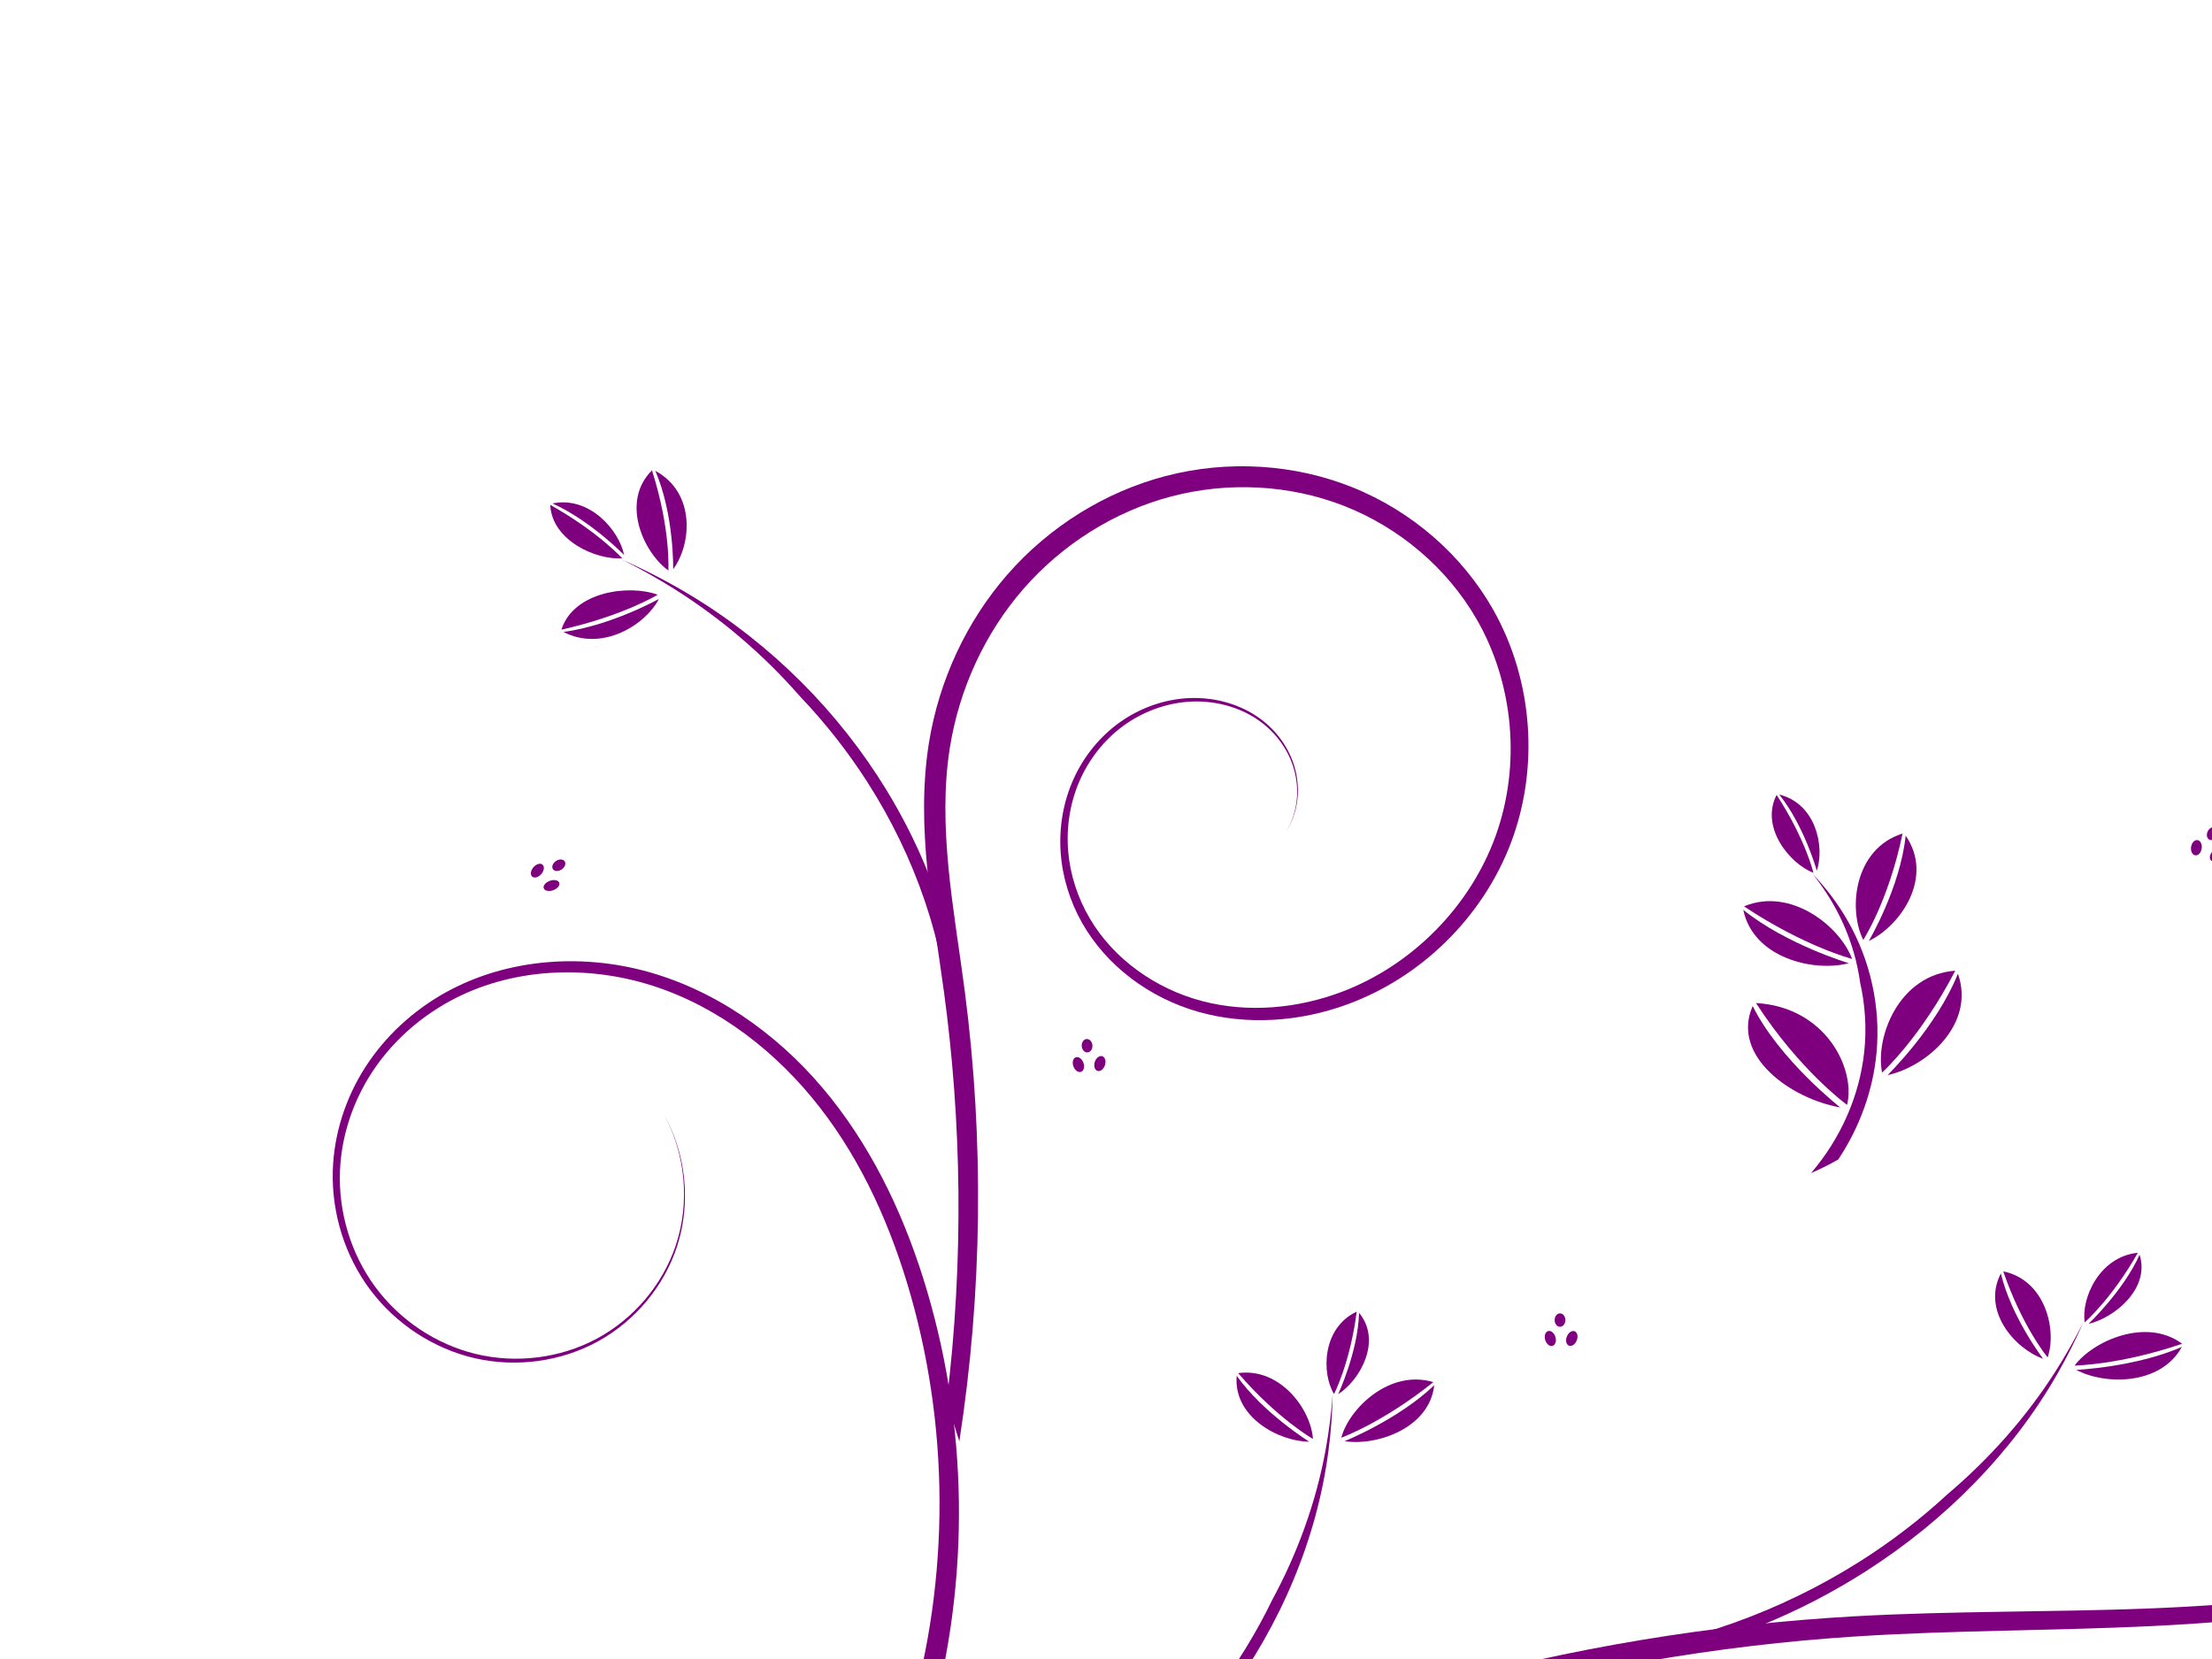 <?xml version="1.0"?><svg width="640" height="480" xmlns="http://www.w3.org/2000/svg" xmlns:xlink="http://www.w3.org/1999/xlink">
 <defs>
  <pattern patternTransform="translate(-84.138,510.395)" id="pattern5523" xlink:href="#pattern5504"/>
  <pattern patternTransform="matrix(0.88,0,0,0.88,-58.848,577.678)" id="pattern5519" xlink:href="#pattern5504"/>
  <pattern patternTransform="matrix(0.88,0,0,0.88,-58.848,577.678)" id="pattern5517" xlink:href="#pattern5504"/>
  <pattern patternTransform="matrix(0.88,0,0,0.88,-58.848,577.678)" id="pattern5515" xlink:href="#pattern5504"/>
  <pattern patternTransform="matrix(0.88,0,0,0.88,-58.848,577.678)" id="pattern5513" xlink:href="#pattern5504"/>
  <pattern patternTransform="matrix(0.88,0,0,0.88,-58.848,577.678)" id="pattern5511" xlink:href="#pattern5504"/>
  <pattern patternTransform="translate(0.067,0.067)" id="pattern5507" xlink:href="#pattern5490"/>
  <pattern patternTransform="translate(-79.949,517.532)" id="pattern5490" xlink:href="#pattern5478"/>
  <pattern patternTransform="translate(-212.763,474.817)" id="pattern5322" xlink:href="#pattern5310"/>
  <pattern patternTransform="matrix(0.894,0,0,0.816,-53.447,517.427)" id="pattern5276" xlink:href="#pattern5263"/>
  <pattern patternTransform="matrix(0.894,0,0,0.816,-50.365,517.419)" id="pattern5263" xlink:href="#pattern5254"/>
  <pattern patternTransform="matrix(0.692,0,0,0.692,3.5424804e-7,-1.9023438e-5)" id="pattern5254" xlink:href="#pattern5244"/>
  <pattern patternTransform="matrix(0.732,0,0,0.715,-6.4575195e-7,1.7539062e-5)" id="pattern5247" xlink:href="#pattern5233"/>
  <pattern id="pattern5233" patternTransform="matrix(0.732,0,0,0.715,-50.326,517.536)" height="3.636" width="3.551" patternUnits="userSpaceOnUse">
   <path fill="#800000" d="m2.198,0.292a0.345,0.577 0 1 1-0.69,0.905a0.345,0.577 0 1 10.69,-0.905z" id="path5214"/>
   <path fill="#800000" id="path5216" d="m1.26,2.078a0.445,0.676 0 1 1-0.891,-0.612a0.445,0.676 0 1 10.891,0.612z"/>
   <path fill="#800000" d="m2.096,3.118a0.121,0.24 0 1 1-0.242,-1.234a0.121,0.24 0 1 10.242,1.234z" id="path5218"/>
   <path fill="#800000" d="m0.905,0.6a0.44,0.622 0 1 1-0.879,0.045a0.44,0.622 0 1 10.879,-0.045z" id="path5225"/>
   <path fill="#800000" id="path5227" d="m3.13,1.487a0.089,0.24 0 1 1-0.179,-1.234a0.089,0.24 0 1 10.179,1.234z"/>
   <path fill="#800000" id="path5229" d="m3.519,2.719a0.406,0.636 0 1 1-0.813,0.377a0.406,0.636 0 1 10.813,-0.377z"/>
   <path fill="#800000" id="path5231" d="m0.481,3.627a0.114,0.092 0 1 10.228,-0.931a0.114,0.092 0 1 1-0.228,0.931z"/>
  </pattern>
  <pattern id="pattern5244" patternTransform="matrix(0.692,0,0,0.692,-50.326,517.536)" height="2.6" width="2.6" patternUnits="userSpaceOnUse">
   <rect fill="url(#pattern5247)" width="2.6" height="2.6" x="0" y="0" id="rect5242"/>
  </pattern>
  <pattern id="pattern5251" patternTransform="translate(-50.326,517.537)" height="1.8" width="1.8" patternUnits="userSpaceOnUse">
   <rect fill="url(#pattern5254)" width="1.8" height="1.8" x="0" y="0" id="rect5249"/>
  </pattern>
  <pattern id="pattern5310" patternTransform="translate(-50.418,517.402)" height="2.175" width="2.341" patternUnits="userSpaceOnUse">
   <path fill="#333333" id="path5266" d="m0.647,0.543a0.28,0.33 0 1 1-0.561,-0.307a0.28,0.33 0 1 10.561,0.307z"/>
   <path fill="#333333" d="m0.801,1.027a0.303,0.355 0 1 1-0.605,0.289a0.303,0.355 0 1 10.605,-0.289z" id="path5268"/>
   <path fill="#333333" id="path5270" d="m1.504,0.314a0.313,0.423 0 1 1-0.626,0.436a0.313,0.423 0 1 10.626,-0.436z"/>
   <path fill="#333333" d="m0.42,2.175a0,0 0 1 1-0,-0.559a0,0 0 1 10,0.559z" id="path5272"/>
   <path fill="#333333" d="m1.539,1.831a0.213,0.286 0 1 1-0.427,-0.565a0.213,0.286 0 1 10.427,0.565z" id="path5274"/>
   <path fill="#333333" d="m2.219,0.55a0.229,0.324 0 1 1-0.457,-0.358a0.229,0.324 0 1 10.457,0.358z" id="path5278"/>
   <path fill="#333333" id="path5280" d="m2.302,1.878a0.251,0.36 0 1 1-0.503,-0.23a0.251,0.36 0 1 10.503,0.23z"/>
   <path fill="#333333" id="path5282" d="m2.032,0.805a0.015,0.02 0 1 1-0.029,0.466a0.015,0.02 0 1 10.029,-0.466z"/>
  </pattern>
  <pattern id="pattern5342" patternTransform="translate(-50.393,512.782)" height="4" width="4" patternUnits="userSpaceOnUse">
   <g fill="#800000" id="g5324">
    <path fill="#800000" d="m1.12,0.968c-0.234,0.331 -0.636,0.465 -0.898,0.3c-0.262,-0.165 -0.285,-0.567 -0.051,-0.898c0.234,-0.331 0.636,-0.465 0.898,-0.3c0.262,0.165 0.285,0.567 0.051,0.898z" id="path5326"/>
    <path fill="#800000" id="path5328" d="m1.36,1.872c0.203,0.369 0.132,0.782 -0.16,0.92c-0.291,0.139 -0.692,-0.048 -0.896,-0.418c-0.203,-0.369 -0.132,-0.782 0.16,-0.92c0.291,-0.139 0.692,0.048 0.896,0.418z"/>
    <path fill="#800000" d="m2.605,0.59c0.267,0.442 0.238,0.973 -0.065,1.187c-0.303,0.214 -0.766,0.029 -1.033,-0.412c-0.267,-0.442 -0.238,-0.973 0.065,-1.187c0.303,-0.214 0.766,-0.029 1.033,0.412z" id="path5330"/>
    <path fill="#800000" id="path5332" d="m0.648,3.979c-0.365,-0.011 -0.656,-0.252 -0.648,-0.538c0.008,-0.286 0.31,-0.508 0.675,-0.497c0.365,0.011 0.656,0.252 0.648,0.538c-0.008,0.286 -0.31,0.508 -0.675,0.497z"/>
    <path fill="#800000" id="path5334" d="m2.59,3.401c-0.372,0.282 -0.831,0.271 -1.026,-0.025c-0.195,-0.295 -0.052,-0.763 0.32,-1.045c0.372,-0.282 0.831,-0.271 1.026,0.025c0.195,0.295 0.052,0.763 -0.32,1.045z"/>
    <path fill="#800000" id="path5336" d="m3.822,1.063c-0.227,0.325 -0.583,0.435 -0.795,0.245c-0.212,-0.19 -0.201,-0.607 0.026,-0.932c0.227,-0.325 0.583,-0.435 0.795,-0.245c0.212,0.19 0.201,0.607 -0.026,0.932z"/>
    <path fill="#800000" d="m3.899,3.529c-0.148,0.364 -0.46,0.558 -0.695,0.433c-0.235,-0.125 -0.306,-0.522 -0.158,-0.886c0.148,-0.364 0.46,-0.558 0.695,-0.433c0.235,0.125 0.306,0.522 0.158,0.886z" id="path5338"/>
    <path fill="#800000" d="m3.488,1.528c0.298,0.03 0.523,0.246 0.503,0.484c-0.02,0.238 -0.278,0.407 -0.576,0.377c-0.298,-0.03 -0.523,-0.246 -0.503,-0.484c0.02,-0.238 0.278,-0.407 0.576,-0.377z" id="path5340"/>
   </g>
  </pattern>
  <pattern id="pattern5426" patternTransform="translate(-50.633,507.297)" height="4.509" width="4.532" patternUnits="userSpaceOnUse">
   <g id="g5395">
    <path fill="#800000" id="path5363" d="m0.79,2.826c-0.436,0 -0.79,-0.235 -0.79,-0.524c-0,-0.29 0.353,-0.525 0.79,-0.525c0.436,-0 0.79,0.235 0.79,0.524c0,0.29 -0.353,0.525 -0.79,0.525z"/>
    <path fill="#800000" id="path5367" d="m3.826,1.481c-0.454,0.316 -0.898,0.297 -0.992,-0.043c-0.093,-0.34 0.2,-0.872 0.654,-1.188c0.454,-0.316 0.898,-0.297 0.992,0.043c0.093,0.34 -0.2,0.872 -0.654,1.188z"/>
    <path fill="#800000" d="m2.314,1.647c0.327,0.029 0.579,0.331 0.564,0.674c-0.015,0.343 -0.292,0.598 -0.619,0.569c-0.327,-0.029 -0.579,-0.331 -0.564,-0.674c0.015,-0.343 0.292,-0.598 0.619,-0.569z" id="path5371"/>
    <path fill="#800000" d="m3.742,2.779c-0.436,0 -0.79,-0.235 -0.79,-0.524c-0,-0.29 0.353,-0.525 0.79,-0.525c0.436,-0 0.79,0.235 0.79,0.524c0,0.29 -0.353,0.525 -0.79,0.525z" id="path5383"/>
    <path fill="#800000" id="path5385" d="m2.79,0.79c0,0.436 -0.235,0.79 -0.524,0.79c-0.29,0 -0.525,-0.353 -0.525,-0.79c-0,-0.436 0.235,-0.79 0.524,-0.79c0.29,-0 0.525,0.353 0.525,0.79z"/>
    <path fill="#800000" d="m2.814,3.718c0,0.436 -0.235,0.79 -0.524,0.79c-0.29,0 -0.525,-0.353 -0.525,-0.79c-0,-0.436 0.235,-0.79 0.524,-0.79c0.29,-0 0.525,0.353 0.525,0.79z" id="path5387"/>
    <path fill="#800000" d="m1.05,4.281c-0.454,0.316 -0.898,0.297 -0.992,-0.043c-0.093,-0.34 0.2,-0.872 0.654,-1.188c0.454,-0.316 0.898,-0.297 0.992,0.043c0.093,0.34 -0.2,0.872 -0.654,1.188z" id="path5389"/>
    <path fill="#800000" id="path5391" d="m1.497,0.72c0.316,0.454 0.297,0.898 -0.043,0.992c-0.34,0.093 -0.872,-0.2 -1.188,-0.654c-0.316,-0.454 -0.297,-0.898 0.043,-0.992c0.34,-0.093 0.872,0.2 1.188,0.654z"/>
    <path fill="#800000" d="m4.25,3.45c0.316,0.454 0.297,0.898 -0.043,0.992c-0.34,0.093 -0.872,-0.2 -1.188,-0.654c-0.316,-0.454 -0.297,-0.898 0.043,-0.992c0.34,-0.093 0.872,0.2 1.188,0.654z" id="path5393"/>
   </g>
  </pattern>
  <pattern id="pattern5478" patternTransform="translate(-82.239,518.899)" height="5.603" width="5.6" patternUnits="userSpaceOnUse">
   <path fill="#800000" id="path5442" d="m1.549,1.402a0.671,0.85 0 1 1-1.341,-0.789a0.671,0.85 0 1 11.341,0.789z"/>
   <path fill="#800000" d="m1.989,2.646a0.724,0.913 0 1 1-1.448,0.744a0.724,0.913 0 1 11.448,-0.744z" id="path5444"/>
   <path fill="#740000" id="path5446" d="m3.598,0.664a0.749,1.09 0 1 1-1.497,1.123a0.749,1.09 0 1 11.497,-1.123z"/>
   <path fill="#7b0000" d="m1.004,5.603a0,0 0 1 1-0,-1.438a0,0 0 1 10,1.438z" id="path5448"/>
   <path fill="#800000" d="m3.682,4.717a0.51,0.737 0 1 1-1.021,-1.456a0.51,0.737 0 1 11.021,1.456z" id="path5450"/>
   <path fill="#800000" d="m5.307,1.418a0.547,0.835 0 1 1-1.094,-0.921a0.547,0.835 0 1 11.094,0.921z" id="path5452"/>
   <path fill="#800000" id="path5454" d="m5.506,4.838a0.601,0.928 0 1 1-1.202,-0.593a0.601,0.928 0 1 11.202,0.593z"/>
   <path fill="#800000" id="path5456" d="m4.86,2.077a0.035,0.051 0 1 1-0.07,1.2a0.035,0.051 0 1 10.07,-1.2z"/>
  </pattern>
  <filter id="filter5500">
   <feGaussianBlur id="feGaussianBlur5502" stdDeviation="0.028"/>
  </filter>
  <pattern id="pattern5504" patternTransform="translate(-80.017,517.465)" height="5.737" width="5.734" patternUnits="userSpaceOnUse">
   <rect fill="url(#pattern5507)" filter="url(#filter5500)" width="5.6" height="5.603" x="0.067" y="0.067" id="rect5488"/>
  </pattern>
 </defs>
 <g>
  <title>Layer 1</title>
  <g id="layer1">
   <rect fill="#7f007f" y="209.549" x="-97.865" height="9.411" width="15.038" id="rect5521"/>
   <rect fill="#7f007f" y="198.715" x="-56.373" height="4.6" width="4.6" id="rect5381"/>
   <path fill="#7f007f" fill-rule="evenodd" id="path2832" d="m106.389,689.269l7.828,6.223c50.606,-64.233 115.44,-117.187 188.01,-155.305c72.573,-38.113 153.095,-61.502 235.008,-66.733c0,0 0,0 0,0c28.245,-1.807 56.715,-1.601 85.218,-2.976c28.302,-1.355 56.817,-4.36 84.151,-12.465c27.44,-8.129 53.731,-21.7 74.045,-42.01c20.326,-20.319 34.146,-47.832 35.063,-76.595c0.78,-24.989 -8.699,-50.417 -26.745,-67.673c0,0 0,0 0,0c-9.03,-8.625 -20.072,-15.147 -32.034,-18.69c-11.963,-3.542 -24.819,-4.064 -36.97,-1.305c-12.151,2.76 -23.548,8.823 -32.47,17.494c0,0 0,0 0,0c-8.922,8.672 -15.308,19.94 -17.961,32.072c0,0 0,0 0,0c-2.651,12.133 -1.52,25.079 3.372,36.463c4.893,11.385 13.556,21.13 24.359,27.135c8.702,4.835 18.729,7.233 28.654,6.864c9.925,-0.37 19.723,-3.505 28.002,-8.948c-8.325,5.373 -18.129,8.413 -28.01,8.698c-9.882,0.284 -19.822,-2.187 -28.401,-7.05c-10.653,-6.036 -19.131,-15.755 -23.859,-27.015c-4.729,-11.261 -5.725,-24.02 -3.024,-35.903c2.701,-11.885 9.068,-22.881 17.861,-31.286c0,0 0,0 0,0c8.793,-8.407 19.99,-14.233 31.856,-16.826c11.867,-2.593 24.398,-1.969 36.001,1.571c11.605,3.54 22.29,9.984 30.986,18.427c17.386,16.861 26.345,41.7 25.403,65.867c-1.067,27.858 -14.811,54.477 -34.687,74.078c-19.901,19.624 -45.725,32.618 -72.679,40.399c-26.872,7.749 -55.021,10.449 -83.139,11.581c-28.324,1.129 -56.804,0.684 -85.34,2.265c0,0 0,0 0,0c-82.815,4.598 -164.466,27.533 -238.313,65.534c-73.85,37.994 -140.105,91.161 -192.185,156.109l0,0z"/>
   <path fill="#7f007f" fill-rule="evenodd" id="path2838" d="m683.739,462.655c9.583,-2.867 19.363,-4.008 28.798,-3.598c6.851,-0.989 13.819,-1.16 20.701,-0.474c16.109,1.6 31.775,7.896 44.519,17.899c12.747,10 22.597,23.727 27.99,39.017c0,0 0,0 0,0c5.397,15.289 6.347,32.169 2.694,47.979c-3.504,15.178 -11.25,29.4 -22.139,40.549c-10.886,11.151 -24.936,19.245 -40.062,23.024c-15.124,3.782 -31.35,3.252 -46.188,-1.558c-14.838,-4.806 -28.31,-13.902 -38.281,-25.906c0,0 0,0 0,0c-11.266,-13.588 -18.092,-31.2 -17.22,-48.72c0.424,-8.767 2.718,-17.464 6.862,-25.17c1.872,-3.484 4.125,-6.77 6.704,-9.768c3.05,-3.696 6.597,-6.99 10.554,-9.716c7.22,-4.978 15.833,-8.078 24.67,-8.603c8.835,-0.527 17.909,1.533 25.615,6.091c0,0 0,0 0,0c7.705,4.555 14.022,11.625 17.503,20.003c3.481,8.378 4.073,18.039 1.363,26.844c-1.848,5.996 -5.195,11.554 -9.687,16.027c4.592,-4.368 8.092,-9.871 10.102,-15.89c2.945,-8.841 2.6,-18.686 -0.774,-27.374c-3.376,-8.685 -9.695,-16.143 -17.6,-21.072c0,-0 0,-0 0,-0c-7.905,-4.925 -17.307,-7.323 -26.611,-6.988c-9.302,0.337 -18.449,3.359 -26.23,8.455c-7.779,5.096 -14.176,12.21 -18.602,20.379c-4.424,8.168 -6.892,17.345 -7.371,26.61c-0.941,18.528 6.082,37.002 17.859,51.266c10.386,12.597 24.404,22.148 39.936,27.249c15.532,5.097 32.491,5.723 48.386,1.817c15.894,-3.909 30.64,-12.322 42.135,-24.002c11.493,-11.682 19.678,-26.562 23.434,-42.534c0,0 0,-0 0,-0c3.909,-16.639 2.986,-34.374 -2.646,-50.539c-5.635,-16.164 -15.943,-30.655 -29.387,-41.292c0,0 0,0 0,0c-13.447,-10.634 -29.942,-17.344 -47.02,-19.111c-17.078,-1.763 -34.623,1.427 -50.006,9.108z"/>
   <path fill="#7f007f" fill-rule="evenodd" id="path2844" d="m190.451,605.923l5,6.09c34.007,-28.159 59.441,-66.389 72.27,-108.522c12.822,-42.135 12.971,-87.948 0.482,-130.069c-5.887,-19.911 -14.71,-39.229 -27.714,-55.617c-13.01,-16.402 -30.463,-29.653 -50.561,-35.914c-20.121,-6.263 -42.862,-4.916 -61.303,5.426c-9.214,5.185 -17.215,12.553 -22.936,21.46c-5.722,8.911 -9.086,19.34 -9.402,29.934c-0.361,12.319 3.496,24.702 10.885,34.541c7.395,9.836 18.265,16.978 30.237,19.725c0,0 0,0 0,0c11.976,2.741 24.901,1.006 35.644,-4.901c0,0 0,0 0,0c10.741,-5.914 19.119,-15.953 22.882,-27.593c4.056,-12.583 2.573,-26.789 -3.956,-38.231c6.401,11.514 7.694,25.679 3.536,38.094c-3.853,11.486 -12.256,21.296 -22.869,26.983c0,0 -0,0 -0,0c-10.614,5.685 -23.311,7.224 -34.95,4.421c-11.639,-2.805 -22.138,-9.897 -29.185,-19.495c-7.047,-9.599 -10.628,-21.634 -10.146,-33.473c0,0 0,0 0,0c0.414,-10.188 3.781,-20.192 9.365,-28.681c5.584,-8.491 13.364,-15.476 22.251,-20.35c17.758,-9.75 39.681,-10.719 58.9,-4.53c19.243,6.194 35.904,19.222 48.315,35.182c12.417,15.973 20.744,34.869 26.305,54.394c0,0 0,0 0,0c11.742,41.319 11.042,86.045 -1.884,126.811c-12.92,40.768 -38.056,77.549 -71.165,104.318c0,0 0,0 0,0z"/>
   <path fill="#7f007f" fill-rule="evenodd" id="path2850" d="m273.891,405.615c1.271,3.77 2.495,7.576 3.671,11.416c6.673,-43.118 7.196,-87.154 1.561,-130.373c-1.561,-11.979 -3.558,-23.789 -4.697,-35.592c-1.119,-11.706 -1.419,-23.463 0.421,-34.868c2.692,-16.805 10.046,-32.931 21.227,-45.767c0,0 0,0 0,-0c11.174,-12.835 26.213,-22.4 42.673,-26.756c16.453,-4.36 34.366,-3.5 50.219,2.735c15.85,6.226 29.655,17.863 38.196,32.617c10.83,18.666 12.934,42.355 5.6,62.738c-7.318,20.391 -24.013,37.37 -44.326,45.126c-0,0 -0,0 -0,0c-12.915,4.924 -27.358,6.258 -40.679,2.734c-13.304,-3.515 -25.476,-12.03 -32.437,-23.873c-3.49,-5.923 -5.695,-12.626 -6.263,-19.473c0,0 0,0 0,-0c-0.569,-6.845 0.5,-13.849 3.213,-20.157c2.712,-6.307 7.077,-11.93 12.6,-16.008c5.52,-4.078 12.213,-6.616 19.063,-7.083c8.088,-0.547 16.508,1.886 22.573,7.223c3.039,2.667 5.49,6.023 7.012,9.763c1.521,3.738 2.117,7.87 1.617,11.87c-0.385,3.093 -1.42,6.111 -3.017,8.793c1.647,-2.661 2.737,-5.671 3.179,-8.773c0.576,-4.031 0.048,-8.218 -1.427,-12.033c-1.481,-3.832 -3.915,-7.294 -6.967,-10.07c-6.127,-5.576 -14.699,-8.238 -23.037,-7.817c-0,0 -0,0 -0,0c-7.072,0.357 -14.029,2.84 -19.839,6.974c-0,0 -0,0 -0,0c-5.807,4.133 -10.462,9.885 -13.418,16.438c-2.946,6.532 -4.213,13.83 -3.739,21.053c0.472,7.179 2.642,14.263 6.23,20.596c7.087,12.481 19.595,21.78 33.805,25.759c13.822,3.865 29.024,2.887 42.93,-2.212c10.456,-3.826 20.195,-9.995 28.407,-18.031c8.212,-8.036 14.901,-17.941 19.081,-29.141c3.894,-10.472 5.526,-21.948 4.701,-33.489c-0.825,-11.541 -4.108,-23.152 -10.071,-33.661c-4.409,-7.744 -10.202,-14.809 -17.104,-20.832c-6.903,-6.023 -14.917,-11.003 -23.707,-14.513c-8.27,-3.297 -17.168,-5.286 -26.301,-5.856c-9.134,-0.57 -18.504,0.281 -27.642,2.673c-8.595,2.254 -16.941,5.845 -24.698,10.653c-7.758,4.808 -14.927,10.835 -21.108,17.926c-5.819,6.68 -10.747,14.264 -14.593,22.502c-3.846,8.238 -6.61,17.129 -8.075,26.367c-1.877,11.928 -1.627,24.207 -0.396,36.438c1.184,11.86 3.223,23.728 4.848,35.779c2.483,18.422 3.927,37.547 4.122,57.287c0.195,19.739 -0.86,40.094 -3.409,60.917z"/>
   <path fill="#7f007f" fill-rule="evenodd" d="m334.045,520.912c9.105,-4.46 18.569,-7.68 28.085,-9.708c12.985,-5.355 26.9,-8.482 40.925,-9.093c23.583,-1.032 47.493,5.052 67.728,17.244c20.238,12.187 36.81,30.488 46.94,51.85c0,0 0,0 0,0c10.134,21.36 13.83,45.788 10.459,69.208c-1.952,13.473 -6.208,26.691 -13.549,38.001c0,0 0,0 0,0c-7.332,11.294 -17.823,20.721 -30.248,25.59c-12.393,4.862 -26.843,5.079 -38.803,-0.518c0,0 -0,0 -0,0c-5.994,-2.789 -11.363,-6.967 -15.393,-12.172c0,0 -0,0 -0,0c-4.029,-5.202 -6.744,-11.453 -7.626,-17.946c-1.404,-10.154 1.844,-20.945 8.467,-28.823c1.8,-2.148 3.851,-4.085 6.091,-5.784c5.901,-4.668 13.222,-7.689 20.8,-8.481c7.255,-0.743 14.856,0.496 21.1,4.283c0,0 0,0 0,0c6.226,3.773 11.08,10.219 12.17,17.505c0.952,6.293 -0.993,13.123 -5.43,17.85c-2.22,2.367 -5.027,4.211 -8.126,5.278c-3.099,1.067 -6.487,1.353 -9.749,0.771c-6.138,-1.097 -11.681,-5.413 -14.257,-11.236c-2.568,-5.827 -2.075,-12.954 1.386,-18.456c-3.58,5.424 -4.271,12.6 -1.779,18.62c2.505,6.015 8.082,10.606 14.483,11.908c3.395,0.684 6.95,0.472 10.246,-0.58c3.295,-1.053 6.308,-2.927 8.729,-5.392c4.838,-4.944 7.113,-12.141 6.24,-18.989c-1.031,-7.904 -6.014,-14.969 -12.693,-19.206c-6.667,-4.224 -14.763,-5.792 -22.553,-5.151c-11.181,0.901 -21.966,6.291 -29.248,14.878c-7.277,8.596 -10.836,20.266 -9.357,31.476c0,0 0,0 0,0c0.953,7.142 3.878,13.971 8.265,19.671c4.387,5.698 10.185,10.254 16.682,13.302c13.003,6.077 28.441,5.957 41.754,0.756c13.296,-5.199 24.446,-15.086 32.195,-26.983c7.744,-11.888 12.26,-25.635 14.308,-39.577c3.578,-24.231 -0.137,-49.491 -10.564,-71.695c-0,-0 -0,-0 -0,-0c-10.43,-22.203 -27.514,-41.225 -48.51,-53.984c-20.998,-12.755 -45.784,-19.171 -70.371,-18.194c-24.586,0.981 -48.821,9.349 -68.799,23.777z" id="path2862"/>
   <g fill="url(#pattern5504)" id="g2911">
    <path fill="#7f007f" fill-rule="evenodd" d="m523.997,339.392c2.658,-1.127 5.292,-2.438 7.876,-3.93c6.232,-9.377 10.042,-20.005 11.059,-30.795c0,0 0,0 0,0c1.251,-13.297 -1.747,-26.764 -8.382,-38.343c0,0 0,0 0,0c-2.765,-4.826 -6.147,-9.328 -10.041,-13.385c3.495,4.359 6.399,9.076 8.646,14.008c2.539,5.571 4.219,11.425 5.038,17.337c1.477,6.542 1.901,13.308 1.193,19.993c-1.335,12.641 -6.722,25.015 -15.389,35.116c0,0 0,0 0,0z" id="path2856"/>
    <g fill="url(#pattern5504)" id="g2872">
     <path fill="#7f007f" id="path2868" d="m546.147,311.047c0,0 14.132,-13.79 20.337,-29.323c5.17,14.582 -9.134,26.946 -20.337,29.323z"/>
     <path fill="#7f007f" d="m544.543,310.322c0,0 11.034,-9.914 21.17,-29.464c-16.228,1.148 -23.219,19.069 -21.17,29.464z" id="path2870"/>
    </g>
    <g fill="url(#pattern5504)" id="g2876">
     <path fill="#7f007f" d="m540.697,272.259c0,0 9.065,-15.291 10.672,-30.479c8.228,11.952 -1.347,26.004 -10.672,30.479z" id="path2878"/>
     <path fill="#7f007f" id="path2880" d="m539.095,271.948c0,0 7.291,-11.177 11.375,-30.779c-14.085,4.429 -15.791,21.916 -11.375,30.779z"/>
    </g>
    <g fill="url(#pattern5504)" id="g2882">
     <path fill="#7f007f" id="path2884" d="m525.657,251.939c0,0 -3.56,-12.868 -10.851,-22.045c10.558,2.596 13.198,15.027 10.851,22.045z"/>
     <path fill="#7f007f" d="m524.678,252.547c0,0 -2.265,-9.73 -10.654,-22.554c-4.787,9.312 3.681,19.808 10.654,22.554z" id="path2886"/>
    </g>
    <g fill="url(#pattern5504)" id="g2888">
     <path fill="#7f007f" id="path2890" d="m534.916,278.686c0,0 -18.036,-5.39 -30.529,-15.432c2.875,13.923 20.361,18.087 30.529,15.432z"/>
     <path fill="#7f007f" d="m535.858,277.443c0,0 -13.67,-3.518 -31.268,-15.205c13.622,-5.705 27.901,5.949 31.268,15.205z" id="path2892"/>
    </g>
    <g fill="url(#pattern5504)" id="g2894">
     <path fill="#7f007f" d="m532.421,320.399c0,0 -17.591,-13.79 -25.313,-29.323c-6.436,14.582 11.37,26.946 25.313,29.323z" id="path2896"/>
     <path fill="#7f007f" id="path2898" d="m534.418,319.674c0,0 -13.734,-9.914 -26.35,-29.464c20.2,1.148 28.901,19.069 26.35,29.464z"/>
    </g>
   </g>
   <g fill="url(#pattern5504)" id="g2906">
    <path fill="#7f007f" id="path2900" d="m452.909,381.935c0,1.071 -0.694,1.939 -1.551,1.939c-0.857,0 -1.551,-0.868 -1.551,-1.939c0,-1.071 0.694,-1.939 1.551,-1.939c0.857,0 1.551,0.868 1.551,1.939z"/>
    <path fill="#7f007f" d="m450.062,386.92c0.316,1.191 -0.102,2.307 -0.935,2.494c-0.832,0.187 -1.763,-0.627 -2.079,-1.817c-0.316,-1.191 0.102,-2.307 0.935,-2.494c0.832,-0.187 1.763,0.627 2.079,1.817z" id="path2902"/>
    <path fill="#7f007f" id="path2904" d="m456.247,387.695c-0.408,1.167 -1.399,1.917 -2.215,1.676c-0.816,-0.241 -1.146,-1.382 -0.739,-2.549c0.408,-1.167 1.399,-1.917 2.215,-1.676c0.816,0.241 1.146,1.382 0.739,2.549z"/>
   </g>
   <g fill="url(#pattern5504)" id="g2981">
    <path fill="#7f007f" fill-rule="evenodd" id="path2931" d="m461.187,478.964c4.895,0.677 9.876,1.147 14.921,1.408c22.919,-4.624 44.686,-13.56 63.801,-25.795c23.102,-14.783 42.438,-34.456 55.409,-57.171c0,0 0,0 0,-0c2.747,-4.811 5.227,-9.745 7.426,-14.777c-2.464,4.929 -5.196,9.736 -8.181,14.396c-8.464,13.217 -19.093,25.144 -31.267,35.458c-7.761,7.16 -16.266,13.664 -25.347,19.399c-22.754,14.362 -49.236,23.968 -76.762,27.081c0,0 0,0 0,0z"/>
    <g fill="url(#pattern5504)" id="g2939">
     <path fill="#7f007f" id="path2941" d="m600.744,396.345c0,0 17.063,-0.763 30.529,-6.643c-6.131,11.205 -22.396,11.043 -30.529,6.643z"/>
     <path fill="#7f007f" d="m600.25,395.091c0,0 12.785,-0.097 31.111,-6.295c-10.335,-7.717 -25.772,-0.846 -31.111,6.295z" id="path2943"/>
    </g>
    <g fill="url(#pattern5504)" id="g2945">
     <path fill="#7f007f" d="m604.255,383.043c0,0 10.081,-9.506 14.79,-20.014c3.1,9.638 -7.056,18.194 -14.79,20.014z" id="path2947"/>
     <path fill="#7f007f" id="path2949" d="m603.18,382.592c0,0 7.845,-6.853 15.364,-20.125c-11.135,1.102 -16.455,13.221 -15.364,20.125z"/>
    </g>
    <g fill="url(#pattern5504)" id="g2951">
     <path fill="#7f007f" d="m591.134,393.133c0,0 -9.233,-12.074 -12.221,-24.698c-5.584,10.747 3.941,21.735 12.221,24.698z" id="path2953"/>
     <path fill="#7f007f" id="path2955" d="m592.44,392.734c0,0 -7.305,-8.768 -12.841,-24.89c12.254,2.518 15.574,17.065 12.841,24.89z"/>
    </g>
   </g>
   <g fill="url(#pattern5504)" id="g2993">
    <path fill="#7f007f" fill-rule="evenodd" d="m268.721,557.825c4.212,-2.352 8.575,-4.592 13.069,-6.71c22.451,-5.541 45.366,-7.614 67.025,-6.352c26.176,1.522 50.641,7.922 70.387,18.898c0,0 0,0 0,0c4.182,2.325 8.164,4.839 11.925,7.529c-3.966,-2.516 -8.133,-4.844 -12.478,-6.971c-12.322,-6.035 -26.161,-10.334 -40.839,-12.909c-9.562,-2.051 -19.57,-3.358 -29.833,-3.903c-25.712,-1.36 -53.147,2.05 -79.257,10.419c0,0 0,0 0,0z" id="path2995"/>
    <g fill="url(#pattern5504)" id="g2997">
     <path fill="#7f007f" d="m424.505,562.326c0,0 15.776,-6.007 30.076,-7.042c-9.497,-5.517 -24.224,0.833 -30.076,7.042z" id="path2999"/>
     <path fill="#7f007f" id="path3001" d="m424.496,563.395c0,0 11.654,-4.834 30.483,-7.51c-6.691,9.382 -23.129,10.477 -30.483,7.51z"/>
    </g>
    <g fill="url(#pattern5504)" id="g3003">
     <path fill="#7f007f" id="path3005" d="m432.356,570.319c0,0 12.492,2.81 20.453,8.382c-0.558,-7.956 -12.786,-10.07 -20.453,-8.382z"/>
     <path fill="#7f007f" d="m431.536,571.049c0,0 9.53,1.804 21.014,8.24c-10.507,3.496 -19.587,-2.974 -21.014,-8.24z" id="path3007"/>
    </g>
    <g fill="url(#pattern5504)" id="g3009">
     <path fill="#7f007f" id="path3011" d="m416.896,568.266c0,0 -4.164,12.019 -2.458,22.029c-8.84,-5.405 -4.031,-16.774 2.458,-22.029z"/>
     <path fill="#7f007f" d="m418.222,568.045c0,0 -3.568,8.958 -2.954,22.402c10.256,-6.467 8.178,-17.955 2.954,-22.402z" id="path3013"/>
    </g>
   </g>
   <g fill="url(#pattern5504)" id="g3015">
    <path fill="#7f007f" fill-rule="evenodd" d="m290.636,539.908c4.836,-0.972 9.672,-2.165 14.487,-3.574c19.623,-11.831 36.5,-27.313 49.621,-45.009c15.859,-21.383 26.304,-46.101 29.624,-71.576c0,0 0,0 0,-0c0.703,-5.395 1.108,-10.818 1.214,-16.24c-0.393,5.413 -1.083,10.799 -2.067,16.132c-2.788,15.123 -8.099,29.75 -15.478,43.377c-4.478,9.233 -9.904,18.097 -16.168,26.432c-15.696,20.876 -36.72,38.529 -61.233,50.458c0,0 0,0 0,0z" id="path3017"/>
    <g fill="url(#pattern5504)" id="g3019">
     <path fill="#7f007f" d="m389.026,416.979c0,0 15.647,-6.304 25.952,-16.212c-1.387,12.478 -16.648,17.658 -25.952,16.212z" id="path3021"/>
     <path fill="#7f007f" id="path3023" d="m388.079,415.97c0,0 11.908,-4.28 26.631,-16.077c-12.647,-3.824 -24.409,7.654 -26.631,16.077z"/>
    </g>
    <g fill="url(#pattern5504)" id="g3025">
     <path fill="#7f007f" id="path3027" d="m387.154,403.4c0,0 5.736,-12.185 6.066,-23.547c6.63,7.99 0.456,19.312 -6.066,23.547z"/>
     <path fill="#7f007f" d="m385.974,403.331c0,0 4.675,-8.973 6.559,-23.839c-9.978,4.678 -10.253,17.745 -6.559,23.839z" id="path3029"/>
    </g>
    <g fill="url(#pattern5504)" id="g3031">
     <path fill="#7f007f" id="path3033" d="m378.803,417.127c0,0 -13.305,-8.256 -20.988,-19.072c-1.055,11.871 12.103,19.018 20.988,19.072z"/>
     <path fill="#7f007f" d="m379.868,416.327c0,0 -10.222,-5.799 -21.641,-19.049c12.425,-1.663 21.163,10.842 21.641,19.049z" id="path3035"/>
    </g>
   </g>
   <g fill="url(#pattern5504)" id="g3037">
    <path fill="#7f007f" fill-rule="evenodd" id="path3039" d="m275.028,298.298c1.063,-4.446 1.907,-8.985 2.529,-13.597c-3.478,-21.341 -11.71,-41.915 -23.7,-60.277c-14.486,-22.192 -34.531,-41.255 -58.302,-54.683c0,0 0,0 -0,-0c-5.034,-2.844 -10.221,-5.45 -15.532,-7.807c5.182,2.592 10.213,5.422 15.068,8.474c13.77,8.654 25.995,19.209 36.368,31.072c7.246,7.602 13.732,15.843 19.344,24.561c14.053,21.844 22.696,46.79 24.225,72.257c0,0 0,0 0,0z"/>
    <g fill="url(#pattern5504)" id="g3041">
     <path fill="#7f007f" id="path3043" d="m194.767,164.69c0,0 0.318,-15.708 -5.157,-28.46c11.744,6.378 10.477,21.293 5.157,28.46z"/>
     <path fill="#7f007f" d="m193.374,165.059c0,0 0.753,-11.738 -4.74,-28.971c-9.066,8.965 -2.649,23.592 4.74,28.971z" id="path3045"/>
    </g>
    <g fill="url(#pattern5504)" id="g3047">
     <path fill="#7f007f" d="m180.572,160.575c0,0 -9.636,-9.888 -20.719,-14.916c10.664,-2.197 19.265,7.696 20.719,14.916z" id="path3049"/>
     <path fill="#7f007f" id="path3051" d="m180.011,161.532c0,0 -6.907,-7.659 -20.801,-15.45c0.448,10.292 13.238,15.987 20.801,15.45z"/>
    </g>
    <g fill="url(#pattern5504)" id="g3053">
     <path fill="#7f007f" d="m190.637,173.292c0,0 -13.718,7.662 -27.614,9.556c11.284,5.846 23.845,-2.157 27.614,-9.556z" id="path3055"/>
     <path fill="#7f007f" id="path3057" d="m190.292,172.068c0,0 -10.003,6.114 -27.865,10.112c3.554,-11.075 19.559,-13.145 27.865,-10.112z"/>
    </g>
   </g>
   <g fill="url(#pattern5504)" id="g3059">
    <path fill="#7f007f" d="m316.072,302.488c0.059,1.069 -0.586,1.969 -1.442,2.009c-0.856,0.04 -1.597,-0.794 -1.656,-1.864c-0.059,-1.069 0.586,-1.969 1.442,-2.009c0.856,-0.04 1.597,0.794 1.656,1.864z" id="path3061"/>
    <path fill="#7f007f" id="path3063" d="m313.504,307.6c0.382,1.174 0.026,2.309 -0.795,2.535c-0.821,0.226 -1.795,-0.543 -2.177,-1.718c-0.382,-1.174 -0.026,-2.309 0.795,-2.535c0.821,-0.226 1.796,0.543 2.177,1.718z"/>
    <path fill="#7f007f" d="m319.724,308.085c-0.342,1.184 -1.291,1.98 -2.119,1.778c-0.828,-0.202 -1.221,-1.327 -0.879,-2.511c0.342,-1.184 1.291,-1.98 2.119,-1.778c0.828,0.202 1.221,1.327 0.879,2.511z" id="path3065"/>
   </g>
   <g fill="url(#pattern5504)" id="g3067">
    <path fill="#7f007f" id="path3069" d="m162.701,251.415c-0.877,0.705 -2.044,0.795 -2.608,0.202c-0.564,-0.593 -0.31,-1.645 0.566,-2.35c0.877,-0.705 2.044,-0.795 2.608,-0.202c0.564,0.593 0.31,1.645 -0.566,2.35z"/>
    <path fill="#7f007f" d="m156.746,252.724c-0.767,1.002 -1.956,1.448 -2.657,0.994c-0.701,-0.453 -0.647,-1.633 0.119,-2.636c0.767,-1.002 1.956,-1.448 2.657,-0.994c0.701,0.453 0.647,1.633 -0.119,2.636z" id="path3071"/>
    <path fill="#7f007f" id="path3073" d="m160.183,257.517c-1.223,0.486 -2.49,0.293 -2.83,-0.43c-0.34,-0.723 0.377,-1.703 1.6,-2.189c1.223,-0.486 2.49,-0.293 2.83,0.43c0.34,0.723 -0.377,1.703 -1.6,2.189z"/>
   </g>
   <g fill="url(#pattern5504)" id="g3075">
    <path fill="#7f007f" d="m173.184,492.961c0.694,0.86 0.699,1.938 0.011,2.407c-0.688,0.47 -1.808,0.153 -2.502,-0.707c-0.694,-0.86 -0.699,-1.938 -0.011,-2.407c0.688,-0.47 1.808,-0.153 2.502,0.707z" id="path3077"/>
    <path fill="#7f007f" id="path3079" d="m174.128,498.525c1.025,0.783 1.413,1.909 0.866,2.515c-0.547,0.606 -1.822,0.463 -2.847,-0.32c-1.025,-0.783 -1.413,-1.909 -0.866,-2.515c0.547,-0.606 1.822,-0.463 2.847,0.32z"/>
    <path fill="#7f007f" d="m179.597,495.757c0.429,1.16 0.119,2.307 -0.692,2.56c-0.811,0.254 -1.816,-0.482 -2.245,-1.642c-0.429,-1.16 -0.119,-2.307 0.692,-2.56c0.811,-0.254 1.816,0.482 2.245,1.642z" id="path3081"/>
   </g>
   <g fill="url(#pattern5504)" id="g3083">
    <path fill="#7f007f" d="m641.598,241.694c-0.41,1.002 -1.392,1.59 -2.194,1.313c-0.802,-0.277 -1.12,-1.315 -0.71,-2.317c0.41,-1.002 1.392,-1.59 2.194,-1.313c0.802,0.277 1.12,1.315 0.71,2.317z" id="path3085"/>
    <path fill="#7f007f" id="path3087" d="m637.025,245.439c-0.16,1.217 -0.979,2.126 -1.829,2.032c-0.85,-0.094 -1.41,-1.157 -1.251,-2.374c0.16,-1.217 0.979,-2.126 1.829,-2.032c0.85,0.094 1.41,1.157 1.251,2.374z"/>
    <path fill="#7f007f" d="m642.518,248.166c-0.828,0.96 -2.043,1.342 -2.715,0.852c-0.671,-0.49 -0.544,-1.665 0.284,-2.625c0.828,-0.96 2.043,-1.342 2.715,-0.852c0.671,0.49 0.544,1.665 -0.284,2.625z" id="path3089"/>
   </g>
   <g fill="url(#pattern5504)" id="g3091">
    <path fill="#7f007f" id="path3093" d="m752.838,398.769a1.55,1.937 0 1 1-3.1,0.113a1.55,1.937 0 1 13.1,-0.113z"/>
    <path fill="#7f007f" d="m750.207,403.854a1.491,2.133 0 1 1-2.982,0.786a1.491,2.133 0 1 12.982,-0.786z" id="path3095"/>
    <path fill="#7f007f" id="path3097" d="m756.42,404.403a1.494,2.138 0 1 1-2.989,-0.765a1.494,2.138 0 1 12.989,0.765z"/>
   </g>
   <g fill="url(#pattern5504)" id="g3099">
    <path fill="#7f007f" id="path3101" d="m885.384,408.411c0.397,1.007 0.067,2.04 -0.739,2.309c-0.805,0.269 -1.78,-0.329 -2.177,-1.336c-0.397,-1.007 -0.067,-2.04 0.739,-2.309c0.805,-0.269 1.78,0.329 2.177,1.336z"/>
    <path fill="#7f007f" d="m884.558,413.991c0.739,1.02 0.76,2.201 0.047,2.638c-0.713,0.437 -1.89,-0.036 -2.629,-1.056c-0.739,-1.02 -0.76,-2.201 -0.047,-2.638c0.713,-0.437 1.89,0.036 2.629,1.056z" id="path3103"/>
    <path fill="#7f007f" id="path3105" d="m890.659,412.778c0.05,1.225 -0.604,2.241 -1.46,2.271c-0.856,0.029 -1.59,-0.939 -1.64,-2.164c-0.05,-1.225 0.604,-2.241 1.46,-2.271c0.856,-0.029 1.59,0.94 1.64,2.164z"/>
   </g>
   <g fill="url(#pattern5504)" id="g3107">
    <path fill="#7f007f" d="m597.189,534.314c-0.013,1.071 -0.718,1.932 -1.575,1.923c-0.857,-0.009 -1.54,-0.884 -1.527,-1.955c0.013,-1.071 0.718,-1.932 1.575,-1.923c0.857,0.009 1.54,0.884 1.527,1.955z" id="path3109"/>
    <path fill="#7f007f" id="path3111" d="m594.281,539.269c0.302,1.194 -0.13,2.306 -0.965,2.484c-0.834,0.178 -1.755,-0.645 -2.057,-1.839c-0.302,-1.194 0.13,-2.306 0.965,-2.484c0.834,-0.178 1.755,0.645 2.057,1.839z"/>
    <path fill="#7f007f" d="m600.456,540.108c-0.422,1.162 -1.422,1.903 -2.235,1.653c-0.813,-0.249 -1.129,-1.394 -0.708,-2.557c0.422,-1.163 1.423,-1.903 2.235,-1.653c0.813,0.249 1.129,1.394 0.708,2.557z" id="path3113"/>
   </g>
   <g fill="url(#pattern5504)" id="g3115">
    <path fill="#7f007f" id="path3117" d="m823.043,643.48c0.205,-1.054 1.054,-1.796 1.898,-1.658c0.843,0.138 1.361,1.105 1.156,2.159c-0.205,1.054 -1.054,1.796 -1.898,1.658c-0.843,-0.138 -1.361,-1.105 -1.156,-2.159z"/>
    <path fill="#7f007f" d="m826.799,639.032c-0.084,-1.223 0.542,-2.255 1.397,-2.304c0.855,-0.049 1.616,0.902 1.699,2.125c0.084,1.223 -0.542,2.255 -1.397,2.304c-0.855,0.049 -1.616,-0.902 -1.699,-2.125z" id="path3119"/>
    <path fill="#7f007f" id="path3121" d="m820.858,637.269c0.624,-1.083 1.744,-1.661 2.501,-1.292c0.757,0.369 0.864,1.546 0.24,2.629c-0.624,1.083 -1.744,1.661 -2.501,1.292c-0.757,-0.369 -0.864,-1.546 -0.24,-2.629z"/>
   </g>
   <g fill="url(#pattern5504)" id="g3123">
    <path fill="#7f007f" id="path3125" d="m352.82,641.484c-0.113,-1.066 0.487,-1.992 1.34,-2.068c0.853,-0.076 1.635,0.726 1.748,1.792c0.113,1.066 -0.487,1.992 -1.34,2.068c-0.853,0.076 -1.635,-0.726 -1.748,-1.792z"/>
    <path fill="#7f007f" d="m355.129,636.269c-0.44,-1.157 -0.141,-2.306 0.668,-2.566c0.809,-0.26 1.821,0.467 2.261,1.624c0.44,1.157 0.141,2.305 -0.668,2.566c-0.809,0.26 -1.821,-0.467 -2.261,-1.624z" id="path3127"/>
    <path fill="#7f007f" id="path3129" d="m348.892,636.048c0.283,-1.198 1.191,-2.033 2.028,-1.866c0.837,0.167 1.286,1.274 1.003,2.471c-0.283,1.198 -1.191,2.033 -2.028,1.866c-0.837,-0.167 -1.286,-1.274 -1.003,-2.471z"/>
   </g>
   <g fill="url(#pattern5504)" id="g3131">
    <path fill="#7f007f" id="path3133" d="m186.299,667.624c0.095,1.067 -0.519,1.985 -1.373,2.049c-0.854,0.065 -1.623,-0.748 -1.719,-1.815c-0.095,-1.067 0.519,-1.985 1.373,-2.049c0.854,-0.065 1.623,0.748 1.719,1.815z"/>
    <path fill="#7f007f" d="m183.906,672.807c0.421,1.163 0.104,2.307 -0.709,2.556c-0.813,0.249 -1.813,-0.492 -2.234,-1.655c-0.421,-1.163 -0.104,-2.307 0.709,-2.556c0.813,-0.249 1.813,0.492 2.234,1.655z" id="path3135"/>
    <path fill="#7f007f" id="path3137" d="m190.139,673.113c-0.302,1.194 -1.224,2.016 -2.058,1.838c-0.834,-0.179 -1.266,-1.291 -0.963,-2.485c0.302,-1.194 1.224,-2.016 2.058,-1.838c0.834,0.179 1.266,1.291 0.963,2.485z"/>
   </g>
   <g fill="url(#pattern5504)" id="g3139">
    <path fill="#7f007f" fill-rule="evenodd" id="path3141" d="m334.516,702.298c-2.926,-0.039 -5.913,-0.255 -8.933,-0.655c-9.831,-6.247 -18,-14.541 -23.687,-24.025c0,0 0,0 0,0c-7.006,-11.688 -10.204,-25.117 -9.244,-38.175c0,0 0,0 0,0c0.4,-5.443 1.506,-10.82 3.277,-15.98c-1.272,5.288 -1.848,10.683 -1.727,16.029c0.136,6.039 1.181,12.017 3.039,17.726c1.534,6.53 4.13,12.874 7.725,18.721c6.794,11.057 17.174,20.359 29.55,26.36c0,0 0,0 0,0z"/>
    <g fill="url(#pattern5504)" id="g3143">
     <path fill="#7f007f" d="m301.771,684.648c0,0 -18.998,-7.335 -31.519,-19.22c1.703,15.258 20.23,21.224 31.519,19.22z" id="path3145"/>
     <path fill="#7f007f" id="path3147" d="m302.917,683.388c0,0 -14.457,-4.948 -32.342,-19.037c15.341,-5.002 29.632,8.771 32.342,19.037z"/>
    </g>
    <g fill="url(#pattern5504)" id="g3149">
     <path fill="#7f007f" id="path3151" d="m289.65,647.161c0,0 -15.028,-10.597 -23.194,-23.88c-2.251,13.994 12.696,23.268 23.194,23.88z"/>
     <path fill="#7f007f" d="m290.977,646.278c0,0 -11.592,-7.498 -23.969,-23.892c14.828,-1.204 24.098,14.144 23.969,23.892z" id="path3153"/>
    </g>
    <g fill="url(#pattern5504)" id="g3155">
     <path fill="#7f007f" d="m294.439,622.977c0,0 -2.42,-13.091 0.199,-24.198c-8.506,6.31 -5.438,18.658 -0.199,24.198z" id="path3157"/>
     <path fill="#7f007f" id="path3159" d="m295.602,623.168c0,0 -2.22,-9.739 -0.205,-24.59c8.481,6.727 5.369,19.479 0.205,24.59z"/>
    </g>
    <g fill="url(#pattern5504)" id="g3161">
     <path fill="#7f007f" d="m297.768,650.879c0,0 14.11,-11.653 21.102,-25.492c3.511,13.799 -10.637,24.126 -21.102,25.492z" id="path3163"/>
     <path fill="#7f007f" id="path3165" d="m296.359,650.094c0,0 10.945,-8.314 21.877,-25.56c-14.967,-0.134 -22.881,15.844 -21.877,25.56z"/>
    </g>
    <g fill="url(#pattern5504)" id="g3167">
     <path fill="#7f007f" id="path3169" d="m318.441,688.078c0,0 9.999,-19.165 10.21,-36.245c12.312,10.93 1.488,28.871 -10.21,36.245z"/>
     <path fill="#7f007f" d="m316.296,688.16c0,0 8.183,-14.185 11.096,-36.76c-17.958,8.583 -18.011,28.209 -11.096,36.76z" id="path3171"/>
    </g>
   </g>
   <g fill="url(#pattern5504)" id="g3173">
    <path fill="#7f007f" fill-rule="evenodd" id="path3175" d="m594.568,690.53c2.291,1.193 4.718,2.277 7.264,3.235c10.787,-0.631 21.319,-3.509 30.526,-8.326c0,0 0,0 0,0c11.345,-5.938 20.614,-14.788 26.469,-25.094c0,0 0,0 0,0c2.44,-4.296 4.299,-8.836 5.534,-13.49c-1.685,4.543 -3.966,8.875 -6.761,12.879c-3.158,4.524 -6.991,8.621 -11.318,12.176c-4.491,4.312 -9.712,8.039 -15.457,10.972c-10.861,5.548 -23.619,8.267 -36.257,7.648c0,0 0,0 0,0z"/>
    <g fill="url(#pattern5504)" id="g3177">
     <path fill="#7f007f" d="m628.902,690.825c0,0 18.451,2.375 34.175,-1.409c-9.034,10.862 -26.428,7.646 -34.175,1.409z" id="path3179"/>
     <path fill="#7f007f" id="path3181" d="m628.649,689.39c0,0 13.721,2.288 34.722,-0.927c-9.377,-10.204 -27.43,-5.728 -34.722,0.927z"/>
    </g>
    <g fill="url(#pattern5504)" id="g3183">
     <path fill="#7f007f" id="path3185" d="m657.255,667.454c0,0 17.019,-1.759 30.07,-8.422c-5.326,11.555 -21.614,12.344 -30.07,8.422z"/>
     <path fill="#7f007f" d="m656.671,666.23c0,0 12.786,-0.844 30.678,-8.108c-10.899,-7.109 -25.851,0.659 -30.678,8.108z" id="path3187"/>
    </g>
    <g fill="url(#pattern5504)" id="g3189">
     <path fill="#7f007f" d="m665.762,647.109c0,0 8.494,-8.918 12.076,-18.438c3.412,8.34 -5.21,16.425 -12.076,18.438z" id="path3191"/>
     <path fill="#7f007f" id="path3193" d="m664.762,646.768c0,0 6.645,-6.459 12.587,-18.566c-9.982,1.559 -14.012,12.532 -12.587,18.566z"/>
    </g>
    <g fill="url(#pattern5504)" id="g3195">
     <path fill="#7f007f" d="m649.076,666.883c0,0 -5.061,-14.734 -3.493,-28.153c-9.699,9 -3.939,22.744 3.493,28.153z" id="path3197"/>
     <path fill="#7f007f" id="path3199" d="m650.566,666.876c0,0 -4.292,-10.879 -4.06,-28.529c11.684,6.152 9.75,21.578 4.06,28.529z"/>
    </g>
    <g fill="url(#pattern5504)" id="g3201">
     <path fill="#7f007f" id="path3203" d="m614.231,686.461c0,0 1.926,-18.715 10.395,-31.758c-15.08,3.146 -15.747,21.277 -10.395,31.758z"/>
     <path fill="#7f007f" d="m615.853,687.419c0,0 0.819,-14.178 9.968,-32.519c9.599,14.014 -0.279,28.923 -9.968,32.519z" id="path3205"/>
    </g>
   </g>
   <g fill="url(#pattern5504)" id="g3228">
    <path fill="#7f007f" fill-rule="evenodd" id="path3230" d="m827.094,361.577c3.617,-0.42 7.269,-1.091 10.915,-2.012c12.977,-8.911 23.016,-21.211 28.608,-35.083c6.813,-16.914 6.953,-36.008 0.611,-53.07c-1.934,-5.204 -4.449,-10.221 -7.483,-14.944c2.691,4.895 4.82,10.016 6.352,15.247c2.721,9.289 3.486,18.934 2.41,28.274c-0.398,7.94 -2.122,15.808 -5.179,23.199c-6.665,16.136 -19.687,30.004 -36.234,38.388c0,0 0,0 0,0z"/>
    <g fill="url(#pattern5504)" id="g3232">
     <path fill="#7f007f" d="m871.16,317.423c0,0 16.277,-11.178 25.04,-25.425c2.608,15.251 -13.596,24.993 -25.04,25.425z" id="path3234"/>
     <path fill="#7f007f" id="path3236" d="m869.703,316.435c0,0 12.563,-7.888 25.884,-25.422c-16.187,-1.636 -26.131,14.83 -25.884,25.422z"/>
    </g>
    <g fill="url(#pattern5504)" id="g3238">
     <path fill="#7f007f" id="path3240" d="m872.405,278.274c0,0 11.54,-13.521 15.714,-28.212c6.069,13.18 -5.762,25.394 -15.714,28.212z"/>
     <path fill="#7f007f" d="m870.88,277.694c0,0 9.09,-9.77 16.458,-28.388c-14.634,1.963 -19.298,18.902 -16.458,28.388z" id="path3242"/>
    </g>
    <g fill="url(#pattern5504)" id="g3244">
     <path fill="#7f007f" d="m861.051,255.686c0,0 -1.313,-13.287 -6.932,-23.573c9.96,4.358 10.441,17.058 6.932,23.573z" id="path3246"/>
     <path fill="#7f007f" id="path3248" d="m859.982,256.119c0,0 -0.572,-9.974 -6.652,-24.04c-6.305,8.359 0.249,20.145 6.652,24.04z"/>
    </g>
    <g fill="url(#pattern5504)" id="g3250">
     <path fill="#7f007f" d="m865.613,283.62c0,0 -16.852,-8.387 -27.45,-20.413c0.458,14.209 16.978,21.294 27.45,20.413z" id="path3252"/>
     <path fill="#7f007f" id="path3254" d="m866.753,282.557c0,0 -12.87,-5.798 -28.216,-20.315c14.396,-3.298 26.478,10.621 28.216,20.315z"/>
    </g>
    <g fill="url(#pattern5504)" id="g3256">
     <path fill="#7f007f" id="path3258" d="m856.04,324.297c0,0 -14.981,-16.588 -19.942,-33.211c-8.828,13.271 6.608,28.49 19.942,33.211z"/>
     <path fill="#7f007f" d="m858.131,323.923c0,0 -11.842,-12.111 -20.94,-33.526c19.708,4.577 25.226,23.718 20.94,33.526z" id="path3260"/>
    </g>
   </g>
   <path fill="#7f007f" id="rect5261" d="m-53.447,209.159l2.323,0l0,2.12l-2.323,0l0,-2.12z"/>
   <rect fill="#7f007f" transform="matrix(0.948,-0.318,0.318,0.948,0,0) " id="rect5320" y="182.556" x="-114.72" height="2.175" width="2.341"/>
   <path fill="#7f007f" id="path5284" d="m-75.719,213.512a0.654,0.837 0 1 1-1.308,-0.777a0.654,0.837 0 1 11.308,0.777z"/>
   <path fill="#7f007f" d="m-75.362,214.738a0.706,0.899 0 1 1-1.412,0.733a0.706,0.899 0 1 11.412,-0.733z" id="path5286"/>
   <path fill="#7f007f" id="path5288" d="m-73.721,212.931a0.73,1.073 0 1 1-1.46,1.106a0.73,1.073 0 1 11.46,-1.106z"/>
   <path fill="#7f007f" d="m-76.25,217.65a0,0 0 1 1-0,-1.416a0,0 0 1 10,1.416z" id="path5290"/>
   <path fill="#7f007f" d="m-73.639,216.777a0.498,0.726 0 1 1-0.995,-1.434a0.498,0.726 0 1 10.995,1.434z" id="path5292"/>
   <path fill="#7f007f" d="m-72.054,213.527a0.533,0.823 0 1 1-1.067,-0.908a0.533,0.823 0 1 11.067,0.908z" id="path5294"/>
   <path fill="#7f007f" id="path5296" d="m-71.86,216.897a0.586,0.914 0 1 1-1.172,-0.584a0.586,0.914 0 1 11.172,0.584z"/>
   <path fill="#7f007f" id="path5298" d="m-72.49,214.177a0.034,0.05 0 1 1-0.068,1.182a0.034,0.05 0 1 10.068,-1.182z"/>
   <rect fill="#7f007f" id="rect5353" y="204.514" x="-50.393" height="4" width="4"/>
   <path fill="#7f007f" d="m-54.19,200.259a0.595,0.874 0 1 1-1.19,0.902a0.595,0.874 0 1 11.19,-0.902z" id="path5361"/>
   <rect fill="#7f007f" id="rect5438" y="199.029" x="-50.633" height="4.509" width="4.532"/>
   <g id="g5406">
    <path fill="#7f007f" id="path5408" d="m-62.343,201.936c-0.436,0 -0.79,-0.235 -0.79,-0.524c-0,-0.29 0.353,-0.525 0.79,-0.525c0.436,-0 0.79,0.235 0.79,0.524c0,0.29 -0.353,0.525 -0.79,0.525z"/>
    <path fill="#7f007f" id="path5410" d="m-59.307,200.592c-0.454,0.316 -0.898,0.297 -0.992,-0.043c-0.093,-0.34 0.2,-0.872 0.654,-1.188c0.454,-0.316 0.898,-0.297 0.992,0.043c0.093,0.34 -0.2,0.872 -0.654,1.188z"/>
    <path fill="#7f007f" d="m-60.82,200.758c0.327,0.029 0.579,0.331 0.564,0.674c-0.015,0.343 -0.292,0.598 -0.619,0.569c-0.327,-0.029 -0.579,-0.331 -0.564,-0.674c0.015,-0.343 0.292,-0.598 0.619,-0.569z" id="path5412"/>
    <path fill="#7f007f" d="m-59.391,201.89c-0.436,0 -0.79,-0.235 -0.79,-0.524c-0,-0.29 0.353,-0.525 0.79,-0.525c0.436,-0 0.79,0.235 0.79,0.524c0,0.29 -0.353,0.525 -0.79,0.525z" id="path5414"/>
    <path fill="#7f007f" id="path5416" d="m-60.343,199.901c0,0.436 -0.235,0.79 -0.524,0.79c-0.29,0 -0.525,-0.353 -0.525,-0.79c-0,-0.436 0.235,-0.79 0.524,-0.79c0.29,-0 0.525,0.353 0.525,0.79z"/>
    <path fill="#7f007f" d="m-60.32,202.829c0,0.436 -0.235,0.79 -0.524,0.79c-0.29,0 -0.525,-0.353 -0.525,-0.79c-0,-0.436 0.235,-0.79 0.524,-0.79c0.29,-0 0.525,0.353 0.525,0.79z" id="path5418"/>
    <path fill="#7f007f" d="m-62.084,203.392c-0.454,0.316 -0.898,0.297 -0.992,-0.043c-0.093,-0.34 0.2,-0.872 0.654,-1.188c0.454,-0.316 0.898,-0.297 0.992,0.043c0.093,0.34 -0.2,0.872 -0.654,1.188z" id="path5420"/>
    <path fill="#7f007f" id="path5422" d="m-61.637,199.831c0.316,0.454 0.297,0.898 -0.043,0.992c-0.34,0.093 -0.872,-0.2 -1.188,-0.654c-0.316,-0.454 -0.297,-0.898 0.043,-0.992c0.34,-0.093 0.872,0.2 1.188,0.654z"/>
    <path fill="#7f007f" d="m-58.884,202.561c0.316,0.454 0.297,0.898 -0.043,0.992c-0.34,0.093 -0.872,-0.2 -1.188,-0.654c-0.316,-0.454 -0.297,-0.898 0.043,-0.992c0.34,-0.093 0.872,0.2 1.188,0.654z" id="path5424"/>
   </g>
   <rect fill="#7f007f" id="rect5509" y="202.128" x="-84.138" height="5.737" width="5.734"/>
   <g fill="#800000" id="g5525">
    <path fill="#7f007f" id="path5527" d="m-61.957,207.425c-0.305,0.462 -0.845,0.663 -1.206,0.448c-0.361,-0.215 -0.407,-0.763 -0.102,-1.226c0.305,-0.462 0.845,-0.663 1.206,-0.448c0.361,0.215 0.407,0.763 0.102,1.226z"/>
    <path fill="#7f007f" d="m-61.6,208.651c0.289,0.497 0.207,1.063 -0.183,1.266c-0.39,0.202 -0.94,-0.036 -1.229,-0.533c-0.289,-0.497 -0.207,-1.063 0.183,-1.266c0.39,-0.202 0.94,0.036 1.229,0.533z" id="path5529"/>
    <path fill="#7f007f" id="path5531" d="m-59.959,206.844c0.378,0.593 0.358,1.321 -0.046,1.626c-0.403,0.305 -1.036,0.073 -1.414,-0.52c-0.378,-0.593 -0.358,-1.321 0.046,-1.626c0.403,-0.305 1.036,-0.073 1.414,0.52z"/>
    <path fill="#7f007f" d="m-62.488,211.563c-0.496,0 -0.897,-0.317 -0.898,-0.708c-0,-0.391 0.402,-0.708 0.897,-0.709c0.496,-0 0.897,0.317 0.898,0.708c0,0.391 -0.402,0.708 -0.897,0.709z" id="path5533"/>
    <path fill="#7f007f" d="m-59.877,210.69c-0.493,0.401 -1.116,0.405 -1.391,0.009c-0.275,-0.396 -0.098,-1.042 0.396,-1.443c0.493,-0.401 1.116,-0.405 1.391,-0.009c0.275,0.396 0.098,1.042 -0.396,1.443z" id="path5535"/>
    <path fill="#7f007f" d="m-58.292,207.44c-0.296,0.454 -0.774,0.619 -1.069,0.369c-0.295,-0.251 -0.294,-0.822 0.002,-1.276c0.296,-0.454 0.774,-0.619 1.069,-0.369c0.295,0.251 0.294,0.822 -0.002,1.276z" id="path5537"/>
    <path fill="#7f007f" id="path5539" d="m-58.098,210.81c-0.188,0.505 -0.603,0.783 -0.926,0.622c-0.324,-0.161 -0.434,-0.701 -0.246,-1.206c0.188,-0.505 0.603,-0.783 0.926,-0.622c0.324,0.161 0.434,0.701 0.246,1.206z"/>
    <path fill="#7f007f" id="path5541" d="m-58.728,208.089c0.405,0.028 0.718,0.315 0.699,0.641c-0.019,0.326 -0.362,0.568 -0.767,0.541c-0.405,-0.028 -0.718,-0.315 -0.699,-0.641c0.019,-0.326 0.362,-0.568 0.767,-0.541z"/>
   </g>
  </g>
 </g>
</svg>